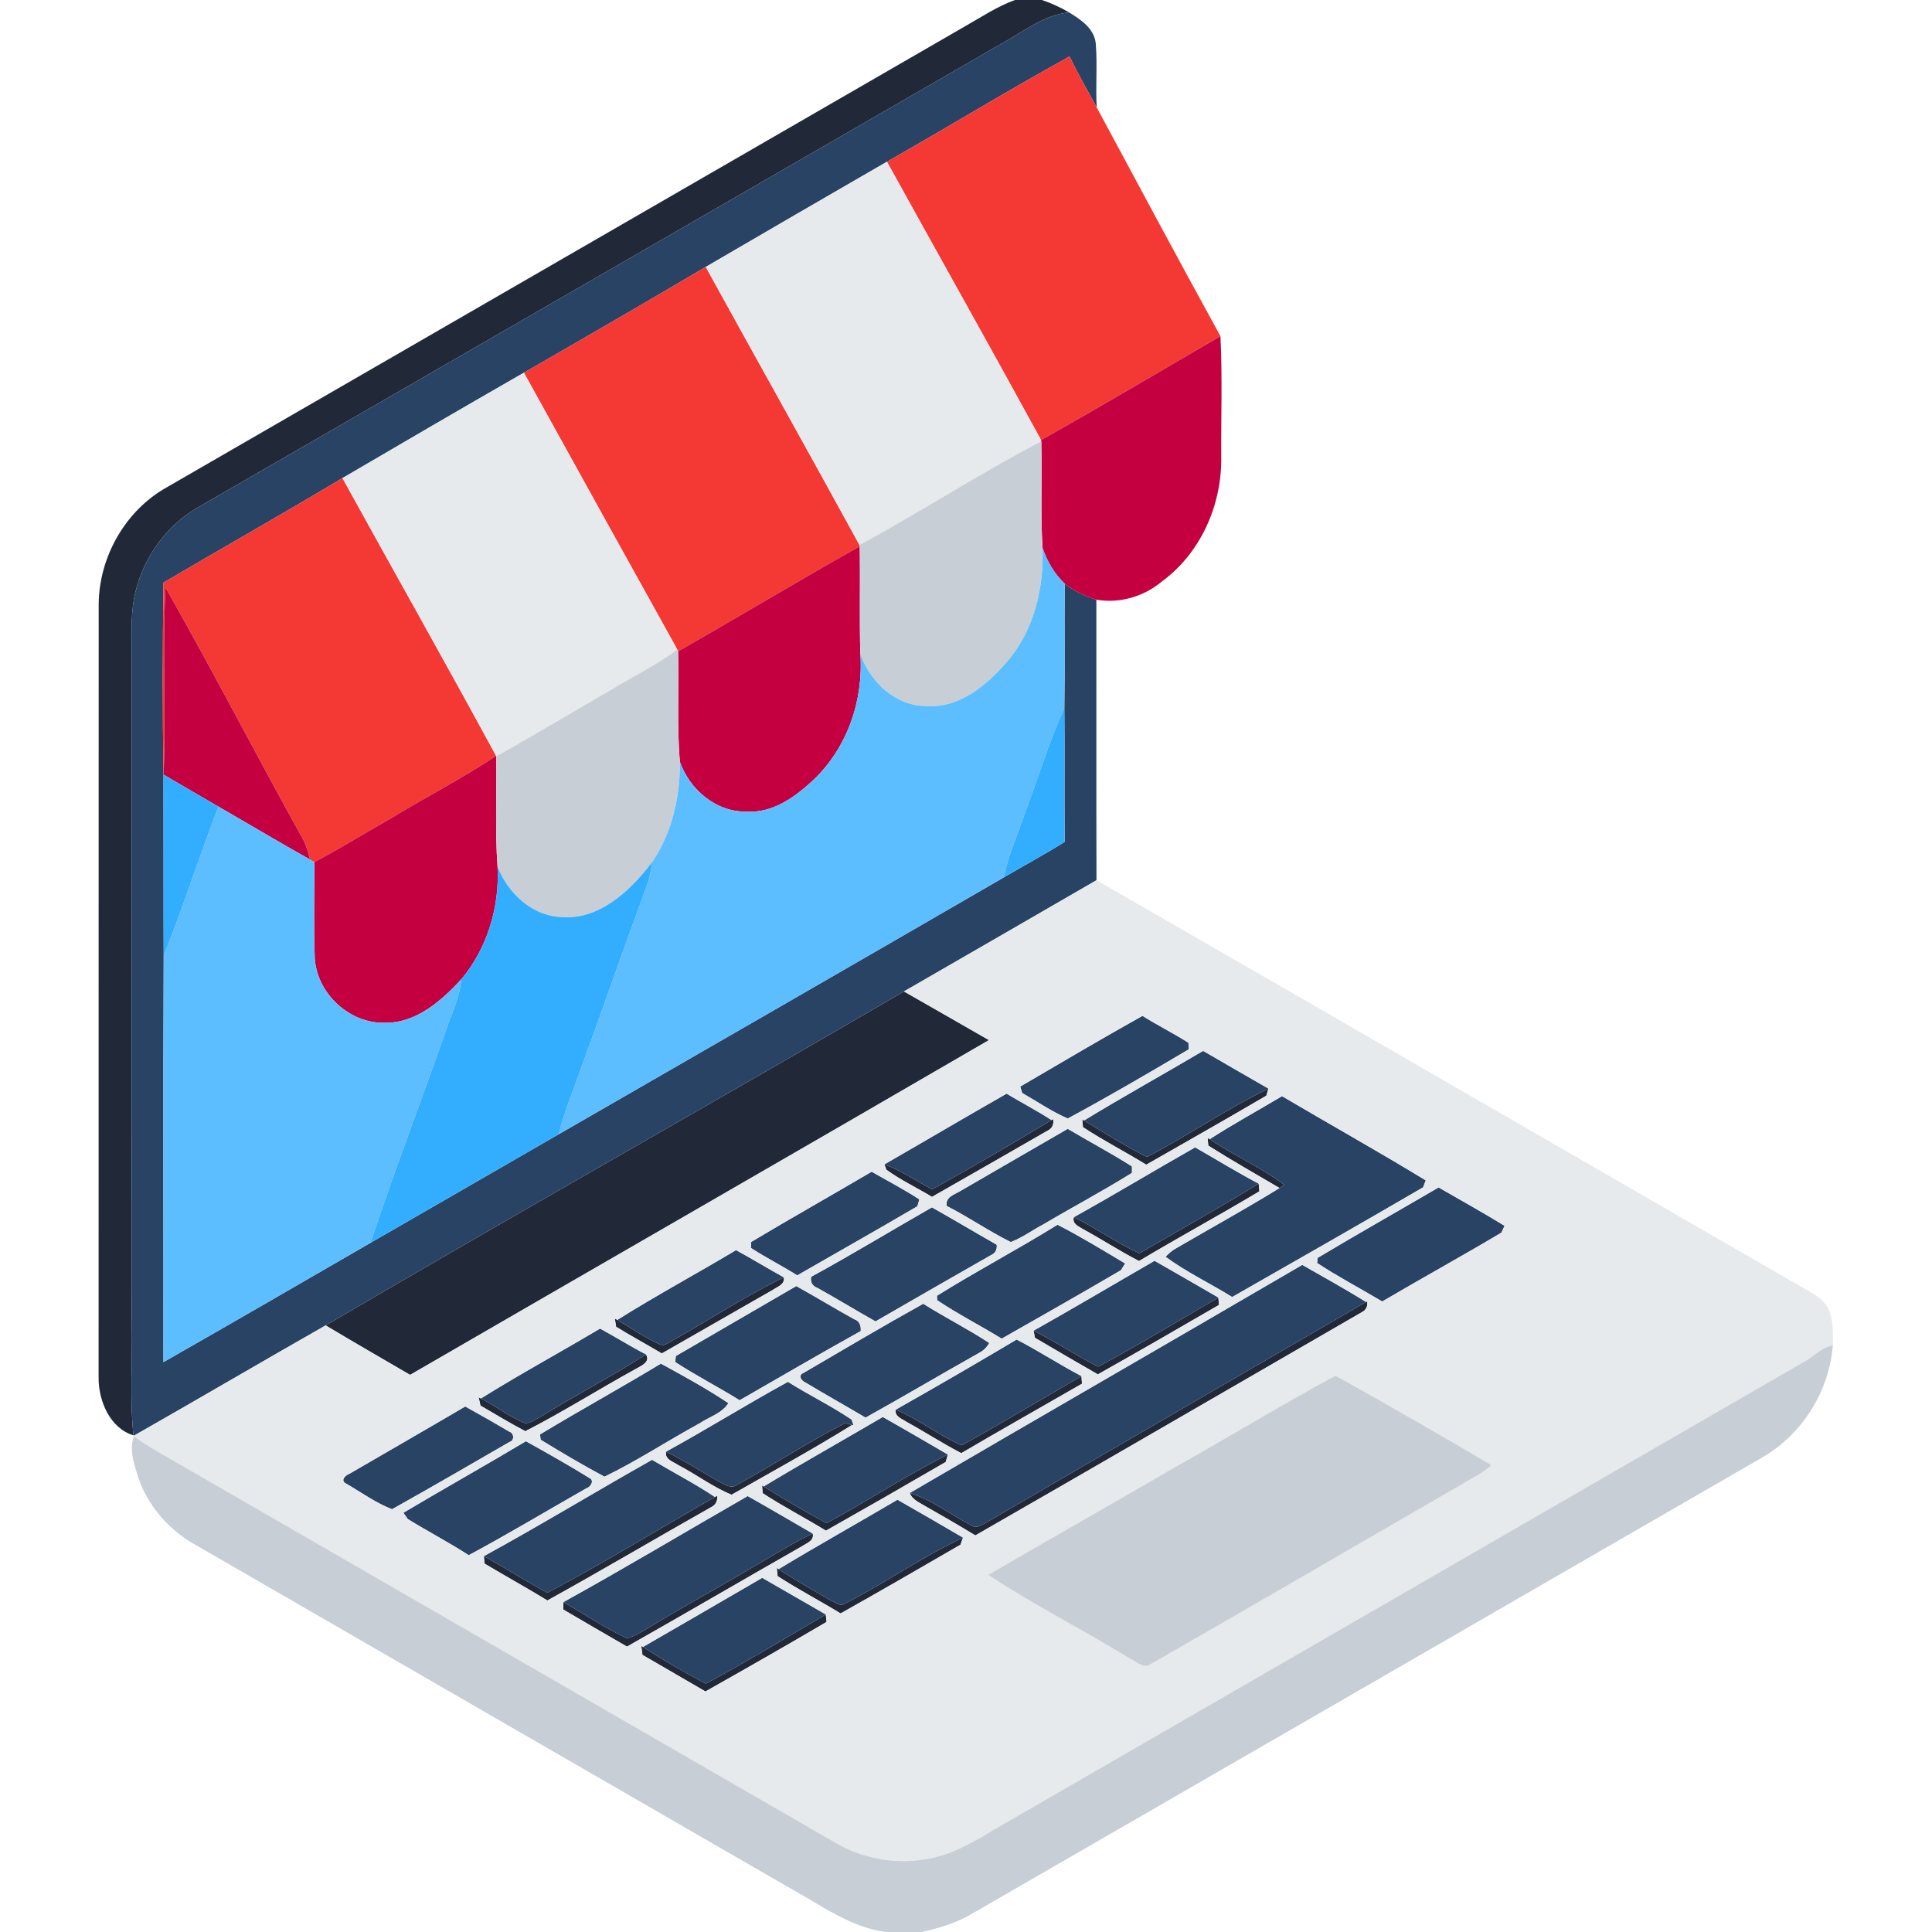 <?xml version="1.0" encoding="UTF-8" ?>
<!DOCTYPE svg PUBLIC "-//W3C//DTD SVG 1.1//EN" "http://www.w3.org/Graphics/SVG/1.1/DTD/svg11.dtd">
<svg width="512pt" height="512pt" viewBox="0 0 512 512" version="1.1" xmlns="http://www.w3.org/2000/svg">
<g id="#212938ff">
<path fill="#212938" opacity="1.00" d=" M 268.98 0.00 L 276.11 0.00 C 278.62 0.84 281.04 1.95 283.32 3.29 C 276.84 3.92 271.68 8.08 266.19 11.12 C 194.73 52.34 123.31 93.63 51.84 134.82 C 43.38 139.97 37.32 148.89 35.52 158.62 C 34.78 162.69 34.89 166.84 34.90 170.95 C 34.93 230.65 34.87 290.35 34.91 350.05 C 35.19 360.16 34.33 370.32 35.37 380.38 C 29.10 378.49 26.06 371.17 26.13 365.02 C 26.15 296.66 26.12 228.30 26.15 159.95 C 26.32 147.48 33.26 135.26 44.20 129.14 C 114.80 88.36 185.42 47.60 256.02 6.81 C 260.26 4.40 264.36 1.66 268.98 0.00 Z" />
<path fill="#212938" opacity="1.00" d=" M 86.30 351.25 C 137.18 321.40 188.60 292.46 239.56 262.74 C 247.07 267.04 254.59 271.32 262.09 275.64 C 211.02 305.33 159.80 334.75 108.68 364.36 C 101.20 360.02 93.72 355.68 86.30 351.25 Z" />
<path fill="#212938" opacity="1.00" d=" M 304.00 306.60 C 314.88 300.86 325.08 293.87 336.15 288.49 C 336.01 288.96 335.73 289.90 335.59 290.37 C 325.05 296.56 314.39 302.59 303.77 308.66 C 298.23 305.25 292.41 302.29 286.99 298.70 C 286.95 298.18 286.87 297.16 286.82 296.65 L 287.28 296.93 C 292.77 300.28 298.22 303.75 304.00 306.60 Z" />
<path fill="#212938" opacity="1.00" d=" M 278.66 296.83 L 279.08 296.56 C 279.34 297.99 278.87 299.01 277.67 299.61 C 267.45 305.48 257.23 311.37 246.98 317.19 C 242.98 314.75 238.67 312.75 234.90 309.99 L 234.37 308.57 C 238.87 310.22 242.80 313.00 247.04 315.18 C 257.70 309.28 268.22 303.11 278.66 296.83 Z" />
<path fill="#212938" opacity="1.00" d=" M 320.02 301.57 L 320.58 301.89 C 326.99 306.23 334.18 309.31 340.34 314.01 C 340.03 314.21 339.40 314.63 339.08 314.84 C 332.77 311.13 326.39 307.51 320.21 303.60 C 320.16 303.09 320.06 302.08 320.02 301.57 Z" />
<path fill="#212938" opacity="1.00" d=" M 301.95 332.14 C 312.50 326.01 323.17 320.06 333.57 313.68 C 333.61 314.19 333.70 315.21 333.75 315.72 C 323.21 322.03 312.40 327.88 301.86 334.19 C 296.83 331.61 292.10 328.51 287.14 325.81 C 285.96 325.05 284.04 324.41 284.57 322.56 C 290.53 325.46 295.91 329.41 301.95 332.14 Z" />
<path fill="#212938" opacity="1.00" d=" M 176.91 355.98 C 187.24 350.25 197.11 343.68 207.72 338.50 C 208.05 340.44 206.04 340.96 204.84 341.82 C 195.01 347.41 185.22 353.08 175.39 358.68 C 171.37 356.29 167.26 354.07 163.28 351.62 C 163.19 351.06 163.01 349.95 162.92 349.40 L 163.58 349.79 C 167.27 351.96 170.81 354.41 174.71 356.22 C 175.47 356.56 176.20 356.49 176.91 355.98 Z" />
<path fill="#212938" opacity="1.00" d=" M 322.88 343.86 C 322.92 344.35 323.01 345.33 323.05 345.82 C 312.39 352.02 301.69 358.18 290.94 364.23 C 285.38 361.01 279.80 357.81 274.27 354.53 C 274.18 354.06 273.99 353.11 273.90 352.64 C 279.75 355.54 285.17 359.22 291.00 362.18 C 301.80 356.41 312.29 350.03 322.88 343.86 Z" />
<path fill="#212938" opacity="1.00" d=" M 362.03 345.03 L 362.33 344.86 C 362.50 346.25 362.00 347.23 360.81 347.80 C 326.69 367.49 292.65 387.30 258.48 406.90 C 253.82 404.06 249.08 401.35 244.34 398.65 C 243.06 397.90 241.62 397.16 241.10 395.65 C 247.13 397.50 252.09 401.55 257.66 404.35 C 258.70 405.09 259.83 404.21 260.79 403.81 C 294.51 384.16 328.30 364.65 362.03 345.03 Z" />
<path fill="#212938" opacity="1.00" d=" M 171.19 358.93 C 172.48 360.88 169.98 361.93 168.63 362.71 C 158.77 368.12 149.21 374.18 139.22 379.29 C 135.17 377.17 131.26 374.79 127.32 372.49 C 127.20 371.94 126.96 370.84 126.84 370.29 L 127.44 370.61 C 131.42 372.58 134.91 375.48 139.07 377.11 C 140.67 377.25 141.98 376.04 143.35 375.40 C 152.52 369.72 162.13 364.78 171.19 358.93 Z" />
<path fill="#212938" opacity="1.00" d=" M 254.86 383.03 C 265.55 377.11 276.02 370.80 286.60 364.68 C 286.63 365.19 286.70 366.19 286.74 366.70 C 276.08 372.84 265.36 378.88 254.75 385.11 C 249.79 382.53 245.09 379.48 240.20 376.79 C 239.03 375.96 237.03 375.46 237.38 373.57 C 243.52 376.14 248.76 380.38 254.86 383.03 Z" />
<path fill="#212938" opacity="1.00" d=" M 195.42 393.43 C 205.02 388.17 214.21 382.14 223.96 377.14 C 224.42 377.27 225.34 377.51 225.80 377.64 C 215.36 384.12 204.56 390.04 193.88 396.12 C 188.90 394.10 184.52 390.74 179.74 388.27 C 178.44 387.35 176.07 386.81 176.52 384.69 C 181.33 387.08 185.88 389.93 190.51 392.63 C 192.02 393.36 193.81 394.73 195.42 393.43 Z" />
<path fill="#212938" opacity="1.00" d=" M 219.03 403.63 C 229.91 397.85 240.17 390.95 251.20 385.46 C 251.06 385.96 250.77 386.95 250.62 387.45 C 240.08 393.58 229.50 399.65 218.88 405.65 C 213.34 402.24 207.53 399.27 202.10 395.70 C 202.06 395.19 201.98 394.17 201.95 393.67 L 202.37 393.93 C 207.82 397.33 213.37 400.58 219.03 403.63 Z" />
<path fill="#212938" opacity="1.00" d=" M 145.06 422.09 C 160.14 414.15 174.65 405.13 189.48 396.72 L 190.07 396.37 C 190.20 397.83 189.65 398.85 188.44 399.43 C 173.95 407.62 159.62 416.09 145.06 424.15 C 139.57 420.77 133.91 417.68 128.39 414.36 C 128.35 413.86 128.27 412.88 128.23 412.39 C 133.89 415.54 139.37 419.00 145.06 422.09 Z" />
<path fill="#212938" opacity="1.00" d=" M 200.00 415.02 C 205.12 412.13 210.04 408.87 215.39 406.41 C 215.80 408.33 213.85 408.89 212.67 409.70 C 197.14 418.54 181.72 427.57 166.16 436.37 C 160.52 433.11 154.87 429.85 149.26 426.54 C 149.27 426.04 149.30 425.06 149.32 424.56 C 154.89 427.79 160.29 431.40 166.12 434.14 C 167.84 433.79 169.34 432.81 170.85 431.97 C 180.46 426.13 190.32 420.74 200.00 415.02 Z" />
<path fill="#212938" opacity="1.00" d=" M 223.89 425.00 C 234.52 419.52 244.38 412.58 255.21 407.48 C 255.04 407.95 254.70 408.89 254.53 409.37 C 243.98 415.50 233.40 421.60 222.77 427.58 C 217.24 424.21 211.49 421.21 206.07 417.69 C 206.02 417.15 205.91 416.06 205.85 415.52 L 206.33 415.83 C 210.77 418.77 215.44 421.36 220.03 424.06 C 221.23 424.50 222.59 425.88 223.89 425.00 Z" />
<path fill="#212938" opacity="1.00" d=" M 218.85 427.85 C 218.90 428.34 219.00 429.34 219.05 429.83 C 208.42 436.08 197.70 442.20 186.95 448.26 C 181.38 445.03 175.81 441.80 170.25 438.56 C 170.18 437.97 170.02 436.78 169.95 436.18 L 170.95 436.83 C 176.16 440.18 181.54 443.28 187.02 446.18 C 197.82 440.42 208.29 434.05 218.85 427.85 Z" />
</g>
<g id="#284363ff">
<path fill="#284363" opacity="1.00" d=" M 266.19 11.12 C 271.68 8.08 276.84 3.92 283.32 3.29 C 286.47 5.21 290.07 7.61 290.40 11.66 C 290.84 17.25 290.32 22.87 290.64 28.46 C 288.18 23.99 285.67 19.55 283.43 14.97 C 267.13 23.95 251.24 33.68 235.05 42.86 C 219.02 52.11 203.02 61.41 187.03 70.74 C 171.03 80.19 154.95 89.51 138.84 98.77 C 122.76 107.99 106.75 117.34 90.76 126.70 C 75.04 136.10 59.12 145.13 43.33 154.39 C 43.08 171.62 43.07 188.88 43.33 206.11 C 43.38 221.85 43.31 237.58 43.38 253.32 C 43.22 289.21 43.35 325.09 43.31 360.98 C 61.65 350.53 79.91 339.93 98.18 329.37 C 114.81 319.76 131.45 310.17 148.09 300.57 C 187.41 277.93 226.73 255.27 266.00 232.53 C 271.38 229.38 276.86 226.41 282.15 223.11 C 282.04 211.27 282.18 199.43 282.06 187.58 C 282.23 176.61 282.05 165.64 282.16 154.67 C 284.64 156.62 287.51 158.06 290.55 158.92 C 290.57 183.70 290.51 208.48 290.58 233.27 C 273.59 243.12 256.57 252.92 239.56 262.74 C 188.60 292.46 137.18 321.40 86.30 351.25 C 69.34 360.90 52.52 370.78 35.57 380.43 L 35.37 380.38 C 34.33 370.32 35.19 360.16 34.91 350.05 C 34.87 290.35 34.93 230.65 34.90 170.95 C 34.89 166.84 34.78 162.69 35.52 158.62 C 37.32 148.89 43.38 139.97 51.84 134.82 C 123.31 93.63 194.73 52.34 266.19 11.12 Z" />
<path fill="#284363" opacity="1.00" d=" M 270.37 287.95 C 281.14 281.65 291.88 275.30 302.77 269.21 C 306.76 271.72 310.99 273.82 314.96 276.35 C 314.97 276.79 314.99 277.67 315.00 278.11 C 304.43 284.37 293.78 290.59 282.97 296.42 C 278.76 294.62 274.90 291.93 270.90 289.67 C 270.77 289.24 270.51 288.38 270.37 287.95 Z" />
<path fill="#284363" opacity="1.00" d=" M 287.28 296.93 C 297.69 290.60 308.34 284.68 318.84 278.49 C 324.61 281.83 330.37 285.18 336.15 288.49 C 325.08 293.87 314.88 300.86 304.00 306.60 C 298.22 303.75 292.77 300.28 287.28 296.93 Z" />
<path fill="#284363" opacity="1.00" d=" M 234.37 308.57 C 245.18 302.35 255.92 296.01 266.75 289.83 C 270.70 292.20 274.79 294.32 278.66 296.83 C 268.22 303.11 257.70 309.28 247.04 315.18 C 242.80 313.00 238.87 310.22 234.37 308.57 Z" />
<path fill="#284363" opacity="1.00" d=" M 320.58 301.89 C 326.83 297.86 333.37 294.30 339.75 290.49 C 352.42 297.97 365.28 305.15 377.84 312.81 C 377.66 313.27 377.31 314.20 377.14 314.66 C 360.34 324.45 343.43 334.08 326.54 343.73 C 320.70 340.11 314.43 337.14 308.89 333.07 C 309.71 332.14 310.66 331.38 311.73 330.77 C 320.85 325.46 330.10 320.38 339.08 314.84 C 339.40 314.63 340.03 314.21 340.34 314.01 C 334.18 309.31 326.99 306.23 320.58 301.89 Z" />
<path fill="#284363" opacity="1.00" d=" M 254.63 315.55 C 264.08 310.10 273.50 304.59 282.96 299.15 C 288.61 302.51 294.43 305.59 299.97 309.10 C 299.98 309.53 299.99 310.39 299.99 310.82 C 292.27 315.64 284.19 319.92 276.35 324.56 C 273.50 326.05 270.88 328.03 267.86 329.16 C 262.05 326.29 256.69 322.54 250.90 319.61 C 250.41 317.16 253.05 316.56 254.63 315.55 Z" />
<path fill="#284363" opacity="1.00" d=" M 284.57 322.56 C 295.39 316.57 305.96 310.15 316.72 304.06 C 322.33 307.27 327.85 310.66 333.57 313.68 C 323.17 320.06 312.50 326.01 301.95 332.14 C 295.91 329.41 290.53 325.46 284.57 322.56 Z" />
<path fill="#284363" opacity="1.00" d=" M 199.02 329.16 C 209.61 322.82 220.37 316.77 231.00 310.51 C 235.22 312.94 239.56 315.19 243.64 317.85 C 243.51 318.31 243.24 319.22 243.11 319.68 C 232.56 325.87 221.89 331.88 211.28 337.99 C 207.26 335.47 203.01 333.32 199.03 330.74 C 199.03 330.34 199.02 329.55 199.02 329.16 Z" />
<path fill="#284363" opacity="1.00" d=" M 349.18 333.35 C 359.79 327.00 370.57 320.92 381.24 314.68 C 387.08 318.04 392.98 321.32 398.72 324.85 C 398.52 325.30 398.11 326.20 397.91 326.65 C 387.46 332.88 376.79 338.74 366.30 344.91 C 360.56 341.48 354.61 338.38 349.04 334.70 C 349.07 334.36 349.14 333.69 349.18 333.35 Z" />
<path fill="#284363" opacity="1.00" d=" M 214.95 338.37 C 225.76 332.48 236.28 326.06 246.97 319.96 C 252.73 323.20 258.40 326.60 264.14 329.86 C 264.29 331.19 263.77 332.12 262.59 332.64 C 252.40 338.48 242.19 344.29 232.02 350.19 C 226.86 347.28 221.80 344.20 216.64 341.32 C 215.29 340.85 214.70 339.75 214.95 338.37 Z" />
<path fill="#284363" opacity="1.00" d=" M 248.30 343.39 C 258.77 336.84 269.75 331.09 280.25 324.56 C 286.37 327.70 292.26 331.30 298.18 334.83 C 297.90 335.28 297.34 336.17 297.06 336.62 C 286.58 342.75 276.02 348.77 265.46 354.76 C 259.81 351.29 253.87 348.27 248.37 344.58 C 248.35 344.29 248.31 343.69 248.30 343.39 Z" />
<path fill="#284363" opacity="1.00" d=" M 163.58 349.79 C 173.88 343.32 184.62 337.54 195.06 331.29 C 199.32 333.62 203.47 336.15 207.72 338.50 C 197.11 343.68 187.24 350.25 176.91 355.98 C 176.20 356.49 175.47 356.56 174.71 356.22 C 170.81 354.41 167.27 351.96 163.58 349.79 Z" />
<path fill="#284363" opacity="1.00" d=" M 273.90 352.64 C 284.66 346.60 295.27 340.29 305.96 334.12 C 311.62 337.32 317.24 340.61 322.88 343.86 C 312.29 350.03 301.80 356.41 291.00 362.18 C 285.17 359.22 279.75 355.54 273.90 352.64 Z" />
<path fill="#284363" opacity="1.00" d=" M 241.10 395.65 C 275.72 375.42 310.48 355.43 345.11 335.20 C 350.78 338.41 356.47 341.61 362.03 345.03 C 328.30 364.65 294.51 384.16 260.79 403.81 C 259.83 404.21 258.70 405.09 257.66 404.35 C 252.09 401.55 247.13 397.50 241.10 395.65 Z" />
<path fill="#284363" opacity="1.00" d=" M 179.10 359.36 C 189.72 353.15 200.40 347.02 211.02 340.82 C 216.16 343.69 221.21 346.73 226.35 349.60 C 227.81 350.03 228.20 351.36 228.11 352.75 C 217.33 358.73 206.69 364.96 196.01 371.09 C 190.39 367.59 184.48 364.57 178.94 360.96 C 178.98 360.56 179.06 359.76 179.10 359.36 Z" />
<path fill="#284363" opacity="1.00" d=" M 212.98 363.81 C 223.50 357.65 234.01 351.43 244.67 345.50 C 250.40 349.13 256.49 352.16 262.16 355.90 C 261.51 357.08 260.59 357.97 259.40 358.58 C 249.36 364.22 239.45 370.10 229.38 375.69 C 224.11 372.57 218.75 369.58 213.50 366.41 C 212.35 365.96 211.34 364.46 212.98 363.81 Z" />
<path fill="#284363" opacity="1.00" d=" M 127.44 370.61 C 137.79 364.15 148.54 358.33 159.02 352.08 C 163.11 354.30 167.05 356.79 171.19 358.93 C 162.13 364.78 152.52 369.72 143.35 375.40 C 141.98 376.04 140.67 377.25 139.07 377.11 C 134.91 375.48 131.42 372.58 127.44 370.61 Z" />
<path fill="#284363" opacity="1.00" d=" M 269.41 354.99 C 275.27 357.99 280.77 361.63 286.60 364.68 C 276.02 370.80 265.55 377.11 254.86 383.03 C 248.76 380.38 243.52 376.14 237.38 373.57 C 248.12 367.49 258.81 361.30 269.41 354.99 Z" />
<path fill="#284363" opacity="1.00" d=" M 143.10 380.14 C 153.69 373.73 164.56 367.78 175.14 361.37 C 181.21 364.67 187.29 368.01 193.04 371.85 C 191.27 374.62 187.91 375.49 185.31 377.25 C 176.89 381.84 168.78 387.19 160.19 391.34 C 154.44 388.28 148.83 384.94 143.28 381.55 C 143.24 381.19 143.15 380.49 143.10 380.14 Z" />
<path fill="#284363" opacity="1.00" d=" M 176.52 384.69 C 187.40 378.73 197.93 372.15 208.81 366.20 C 214.34 369.68 220.27 372.55 225.68 376.21 C 225.81 376.60 226.08 377.37 226.21 377.75 L 225.80 377.64 C 225.34 377.51 224.42 377.27 223.96 377.14 C 214.21 382.14 205.02 388.17 195.42 393.43 C 193.81 394.73 192.02 393.36 190.51 392.63 C 185.88 389.93 181.33 387.08 176.52 384.69 Z" />
<path fill="#284363" opacity="1.00" d=" M 92.57 390.58 C 102.81 384.63 113.08 378.73 123.29 372.73 C 127.21 374.90 131.11 377.11 134.96 379.39 C 136.23 379.78 136.44 381.74 135.01 382.15 C 124.68 388.15 114.32 394.12 103.90 399.97 C 99.66 398.35 95.76 395.51 91.79 393.21 C 90.07 392.42 91.46 390.99 92.57 390.58 Z" />
<path fill="#284363" opacity="1.00" d=" M 202.37 393.93 C 212.80 387.64 223.43 381.68 233.94 375.51 C 239.72 378.77 245.45 382.13 251.20 385.46 C 240.17 390.95 229.91 397.85 219.03 403.63 C 213.37 400.58 207.82 397.33 202.37 393.93 Z" />
<path fill="#284363" opacity="1.00" d=" M 139.37 381.94 C 145.07 385.11 150.77 388.32 156.32 391.75 C 157.56 392.46 156.47 394.10 155.44 394.39 C 145.04 400.31 134.76 406.49 124.22 412.15 C 118.96 408.75 113.39 405.85 108.07 402.57 C 107.78 402.15 107.19 401.31 106.90 400.90 C 117.67 394.49 128.61 388.37 139.37 381.94 Z" />
<path fill="#284363" opacity="1.00" d=" M 128.23 412.39 C 143.25 404.17 157.89 395.26 172.80 386.86 C 178.34 390.17 184.10 393.13 189.48 396.72 C 174.65 405.13 160.14 414.15 145.06 422.09 C 139.37 419.00 133.89 415.54 128.23 412.39 Z" />
<path fill="#284363" opacity="1.00" d=" M 149.32 424.56 C 165.74 415.48 181.86 405.82 198.14 396.47 C 203.92 399.72 209.64 403.09 215.39 406.41 C 210.04 408.87 205.12 412.13 200.00 415.02 C 190.32 420.74 180.46 426.13 170.85 431.97 C 169.34 432.81 167.84 433.79 166.12 434.14 C 160.29 431.40 154.89 427.79 149.32 424.56 Z" />
<path fill="#284363" opacity="1.00" d=" M 206.33 415.83 C 216.75 409.55 227.36 403.60 237.84 397.44 C 243.65 400.75 249.44 404.10 255.21 407.48 C 244.38 412.58 234.52 419.52 223.89 425.00 C 222.59 425.88 221.23 424.50 220.03 424.06 C 215.44 421.36 210.77 418.77 206.33 415.83 Z" />
<path fill="#284363" opacity="1.00" d=" M 170.39 436.46 C 180.94 430.38 191.46 424.25 201.99 418.14 C 207.63 421.34 213.21 424.64 218.85 427.85 C 208.29 434.05 197.82 440.42 187.02 446.18 C 181.54 443.28 176.16 440.18 170.95 436.83 L 170.39 436.46 Z" />
</g>
<g id="#f43834ff">
<path fill="#f43834" opacity="1.00" d=" M 235.05 42.86 C 251.24 33.68 267.13 23.95 283.43 14.97 C 285.67 19.55 288.18 23.99 290.64 28.46 C 301.51 48.70 312.37 68.95 323.43 89.09 C 307.61 98.31 291.85 107.64 275.90 116.62 C 262.42 91.96 248.64 67.46 235.05 42.86 Z" />
<path fill="#f43834" opacity="1.00" d=" M 138.84 98.77 C 154.95 89.51 171.03 80.19 187.03 70.74 C 200.57 95.33 214.31 119.81 227.78 144.44 L 227.83 144.79 C 211.67 153.86 195.80 163.43 179.70 172.61 L 179.49 172.13 C 165.91 147.69 152.36 123.24 138.84 98.77 Z" />
<path fill="#f43834" opacity="1.00" d=" M 43.33 154.39 C 59.12 145.13 75.04 136.10 90.76 126.70 C 104.29 151.26 118.11 175.66 131.47 200.31 C 122.51 206.25 112.93 211.20 103.73 216.78 C 96.90 220.63 90.26 224.83 83.30 228.44 C 83.02 228.28 82.44 227.96 82.16 227.80 C 81.62 225.53 80.91 223.29 79.68 221.29 C 67.58 199.52 56.18 177.35 43.86 155.71 C 43.02 172.22 44.00 188.77 43.36 205.29 L 43.33 206.11 C 43.07 188.88 43.08 171.62 43.33 154.39 Z" />
</g>
<g id="#e7eaecff">
<path fill="#e7eaec" opacity="1.00" d=" M 187.03 70.74 C 203.02 61.41 219.02 52.11 235.05 42.86 C 248.64 67.46 262.42 91.96 275.90 116.62 L 275.95 116.93 C 259.58 125.52 244.02 135.59 227.78 144.44 C 214.31 119.81 200.57 95.33 187.03 70.74 Z" />
<path fill="#e7eaec" opacity="1.00" d=" M 90.76 126.70 C 106.75 117.34 122.76 107.99 138.84 98.77 C 152.36 123.24 165.91 147.69 179.49 172.13 C 174.16 176.11 168.17 179.03 162.51 182.48 C 152.15 188.44 141.93 194.62 131.49 200.44 L 131.47 200.31 C 118.11 175.66 104.29 151.26 90.76 126.70 Z" />
<path fill="#e7eaec" opacity="1.00" d=" M 239.56 262.74 C 256.57 252.92 273.59 243.12 290.58 233.27 C 353.47 269.39 416.20 305.79 479.04 341.98 C 481.24 343.26 483.64 344.67 484.66 347.14 C 485.91 350.09 485.73 353.38 485.72 356.52 C 482.92 356.96 480.98 359.25 478.61 360.59 C 406.96 401.99 335.29 443.34 263.64 484.74 C 257.84 488.25 251.82 491.80 244.99 492.76 C 236.76 494.11 228.08 492.40 220.95 488.08 C 162.60 454.44 104.29 420.72 45.93 387.08 C 42.36 385.08 38.83 383.01 35.47 380.68 L 35.57 380.43 C 52.52 370.78 69.34 360.90 86.30 351.25 C 93.72 355.68 101.20 360.02 108.68 364.36 C 159.80 334.75 211.02 305.33 262.09 275.64 C 254.59 271.32 247.07 267.04 239.56 262.74 M 270.37 287.95 C 270.51 288.38 270.77 289.24 270.90 289.67 C 274.90 291.93 278.76 294.62 282.97 296.42 C 293.78 290.59 304.43 284.37 315.00 278.11 C 314.99 277.67 314.97 276.79 314.96 276.35 C 310.99 273.82 306.76 271.72 302.77 269.21 C 291.88 275.30 281.14 281.65 270.37 287.95 M 287.28 296.93 L 286.82 296.65 C 286.87 297.16 286.95 298.18 286.99 298.70 C 292.41 302.29 298.23 305.25 303.77 308.66 C 314.39 302.59 325.05 296.56 335.59 290.37 C 335.73 289.90 336.01 288.96 336.15 288.49 C 330.37 285.18 324.61 281.83 318.84 278.49 C 308.34 284.68 297.69 290.60 287.28 296.93 M 234.37 308.57 L 234.90 309.99 C 238.67 312.75 242.98 314.75 246.98 317.19 C 257.23 311.37 267.45 305.48 277.67 299.61 C 278.87 299.01 279.34 297.99 279.08 296.56 L 278.66 296.83 C 274.79 294.32 270.70 292.20 266.75 289.83 C 255.92 296.01 245.18 302.35 234.37 308.57 M 320.58 301.89 L 320.02 301.57 C 320.06 302.08 320.16 303.09 320.21 303.60 C 326.39 307.51 332.77 311.13 339.08 314.84 C 330.10 320.38 320.85 325.46 311.73 330.77 C 310.66 331.38 309.71 332.14 308.89 333.07 C 314.43 337.14 320.70 340.11 326.54 343.73 C 343.43 334.08 360.34 324.45 377.14 314.66 C 377.31 314.20 377.66 313.27 377.84 312.81 C 365.28 305.15 352.42 297.97 339.75 290.49 C 333.37 294.30 326.83 297.86 320.58 301.89 M 254.63 315.55 C 253.05 316.56 250.41 317.16 250.90 319.61 C 256.69 322.54 262.05 326.29 267.86 329.16 C 270.88 328.03 273.50 326.05 276.35 324.56 C 284.19 319.92 292.27 315.64 299.99 310.82 C 299.99 310.39 299.98 309.53 299.97 309.10 C 294.43 305.59 288.61 302.51 282.96 299.15 C 273.50 304.59 264.08 310.10 254.63 315.55 M 284.57 322.56 C 284.04 324.41 285.96 325.05 287.14 325.81 C 292.10 328.51 296.83 331.61 301.86 334.19 C 312.40 327.88 323.21 322.03 333.75 315.72 C 333.70 315.21 333.61 314.19 333.57 313.68 C 327.85 310.66 322.33 307.27 316.72 304.06 C 305.96 310.15 295.39 316.57 284.57 322.56 M 199.02 329.16 C 199.02 329.55 199.03 330.34 199.03 330.74 C 203.01 333.32 207.26 335.47 211.28 337.99 C 221.89 331.88 232.56 325.87 243.11 319.68 C 243.24 319.22 243.51 318.31 243.64 317.85 C 239.56 315.19 235.22 312.94 231.00 310.51 C 220.37 316.77 209.61 322.82 199.02 329.16 M 349.18 333.35 C 349.14 333.69 349.07 334.36 349.04 334.70 C 354.61 338.38 360.56 341.48 366.30 344.91 C 376.79 338.74 387.46 332.88 397.91 326.65 C 398.11 326.20 398.52 325.30 398.72 324.85 C 392.98 321.32 387.08 318.04 381.24 314.68 C 370.57 320.92 359.79 327.00 349.18 333.35 M 214.95 338.37 C 214.70 339.75 215.29 340.85 216.64 341.32 C 221.80 344.20 226.86 347.28 232.02 350.19 C 242.19 344.29 252.40 338.48 262.59 332.64 C 263.77 332.12 264.29 331.19 264.14 329.86 C 258.40 326.60 252.73 323.20 246.97 319.96 C 236.28 326.06 225.76 332.48 214.95 338.37 M 248.30 343.39 C 248.31 343.69 248.35 344.29 248.37 344.58 C 253.87 348.27 259.81 351.29 265.46 354.76 C 276.02 348.77 286.58 342.75 297.06 336.62 C 297.34 336.17 297.90 335.28 298.18 334.83 C 292.26 331.30 286.37 327.70 280.25 324.56 C 269.75 331.09 258.77 336.84 248.30 343.39 M 163.58 349.79 L 162.92 349.40 C 163.01 349.95 163.19 351.06 163.28 351.62 C 167.26 354.07 171.37 356.29 175.39 358.68 C 185.22 353.08 195.01 347.41 204.84 341.82 C 206.04 340.96 208.05 340.44 207.72 338.50 C 203.47 336.15 199.32 333.62 195.06 331.29 C 184.62 337.54 173.88 343.32 163.58 349.79 M 273.90 352.64 C 273.99 353.11 274.18 354.06 274.27 354.53 C 279.80 357.81 285.38 361.01 290.94 364.23 C 301.69 358.18 312.39 352.02 323.05 345.82 C 323.01 345.33 322.92 344.35 322.88 343.86 C 317.24 340.61 311.62 337.32 305.96 334.12 C 295.27 340.29 284.66 346.60 273.90 352.64 M 241.10 395.65 C 241.62 397.16 243.06 397.90 244.34 398.65 C 249.08 401.35 253.82 404.06 258.48 406.90 C 292.65 387.30 326.69 367.49 360.81 347.80 C 362.00 347.23 362.50 346.25 362.33 344.86 L 362.03 345.03 C 356.47 341.61 350.78 338.41 345.11 335.20 C 310.48 355.43 275.72 375.42 241.10 395.65 M 179.10 359.36 C 179.06 359.76 178.98 360.56 178.94 360.96 C 184.48 364.57 190.39 367.59 196.01 371.09 C 206.69 364.96 217.33 358.73 228.11 352.75 C 228.20 351.36 227.81 350.03 226.35 349.60 C 221.21 346.73 216.16 343.69 211.02 340.82 C 200.40 347.02 189.72 353.15 179.10 359.36 M 212.98 363.81 C 211.34 364.46 212.35 365.96 213.50 366.41 C 218.75 369.58 224.11 372.57 229.38 375.69 C 239.45 370.10 249.36 364.22 259.40 358.58 C 260.59 357.97 261.51 357.08 262.16 355.90 C 256.49 352.16 250.40 349.13 244.67 345.50 C 234.01 351.43 223.50 357.65 212.98 363.81 M 127.44 370.61 L 126.84 370.29 C 126.96 370.84 127.20 371.94 127.32 372.49 C 131.26 374.79 135.17 377.17 139.22 379.29 C 149.21 374.18 158.77 368.12 168.63 362.71 C 169.98 361.93 172.48 360.88 171.19 358.93 C 167.05 356.79 163.11 354.30 159.02 352.08 C 148.54 358.33 137.79 364.15 127.44 370.61 M 269.41 354.99 C 258.81 361.30 248.12 367.49 237.38 373.57 C 237.03 375.46 239.03 375.96 240.20 376.79 C 245.09 379.48 249.79 382.53 254.75 385.11 C 265.36 378.88 276.08 372.84 286.74 366.70 C 286.70 366.19 286.63 365.19 286.60 364.68 C 280.77 361.63 275.27 357.99 269.41 354.99 M 143.10 380.14 C 143.15 380.49 143.24 381.19 143.28 381.55 C 148.83 384.94 154.44 388.28 160.19 391.34 C 168.78 387.19 176.89 381.84 185.31 377.25 C 187.91 375.49 191.27 374.62 193.04 371.85 C 187.29 368.01 181.21 364.67 175.14 361.37 C 164.56 367.78 153.69 373.73 143.10 380.14 M 311.64 388.66 C 295.12 398.32 278.42 407.69 261.90 417.36 C 273.99 425.36 287.03 431.91 299.39 439.51 C 301.12 440.27 303.07 442.45 305.01 440.98 C 333.80 424.49 362.46 407.76 391.19 391.17 C 392.64 390.37 394.02 389.42 395.23 388.27 C 381.56 380.19 367.79 372.28 353.91 364.56 C 339.65 372.26 325.80 380.75 311.64 388.66 M 176.52 384.69 C 176.07 386.81 178.44 387.35 179.74 388.27 C 184.52 390.74 188.90 394.10 193.88 396.12 C 204.56 390.04 215.36 384.12 225.80 377.64 L 226.21 377.75 C 226.08 377.37 225.81 376.60 225.68 376.21 C 220.27 372.55 214.34 369.68 208.81 366.20 C 197.93 372.15 187.40 378.73 176.52 384.69 M 92.57 390.58 C 91.46 390.99 90.07 392.42 91.79 393.21 C 95.76 395.51 99.66 398.35 103.90 399.97 C 114.32 394.12 124.68 388.15 135.01 382.15 C 136.44 381.74 136.23 379.78 134.96 379.39 C 131.11 377.11 127.21 374.90 123.29 372.73 C 113.08 378.73 102.81 384.63 92.57 390.58 M 202.37 393.93 L 201.95 393.67 C 201.98 394.17 202.06 395.19 202.10 395.70 C 207.53 399.27 213.34 402.24 218.88 405.65 C 229.50 399.65 240.08 393.58 250.62 387.45 C 250.77 386.95 251.06 385.96 251.20 385.46 C 245.45 382.13 239.72 378.77 233.94 375.51 C 223.43 381.68 212.80 387.64 202.37 393.93 M 139.37 381.94 C 128.61 388.37 117.67 394.49 106.90 400.90 C 107.19 401.31 107.78 402.15 108.07 402.57 C 113.39 405.85 118.96 408.75 124.22 412.15 C 134.76 406.49 145.04 400.31 155.44 394.39 C 156.47 394.10 157.56 392.46 156.32 391.75 C 150.77 388.32 145.07 385.11 139.37 381.94 M 128.23 412.39 C 128.27 412.88 128.35 413.86 128.39 414.36 C 133.91 417.68 139.57 420.77 145.06 424.15 C 159.62 416.09 173.95 407.62 188.44 399.43 C 189.65 398.85 190.20 397.83 190.07 396.37 L 189.48 396.72 C 184.10 393.13 178.34 390.17 172.80 386.86 C 157.89 395.26 143.25 404.17 128.23 412.39 M 149.32 424.56 C 149.30 425.06 149.27 426.04 149.26 426.54 C 154.87 429.85 160.52 433.11 166.16 436.37 C 181.72 427.57 197.14 418.54 212.67 409.70 C 213.85 408.89 215.80 408.33 215.39 406.41 C 209.64 403.09 203.92 399.72 198.14 396.47 C 181.86 405.82 165.74 415.48 149.32 424.56 M 206.33 415.83 L 205.85 415.52 C 205.91 416.06 206.02 417.15 206.07 417.69 C 211.49 421.21 217.24 424.21 222.77 427.58 C 233.40 421.60 243.98 415.50 254.53 409.37 C 254.70 408.89 255.04 407.95 255.21 407.48 C 249.44 404.10 243.65 400.75 237.84 397.44 C 227.36 403.60 216.75 409.55 206.33 415.83 M 170.39 436.46 L 170.95 436.83 L 169.95 436.18 C 170.02 436.78 170.18 437.97 170.25 438.56 C 175.81 441.80 181.38 445.03 186.95 448.26 C 197.70 442.20 208.42 436.08 219.05 429.83 C 219.00 429.34 218.90 428.34 218.85 427.85 C 213.21 424.64 207.63 421.34 201.99 418.14 C 191.46 424.25 180.94 430.38 170.39 436.46 Z" />
</g>
<g id="#c40041ff">
<path fill="#c40041" opacity="1.00" d=" M 323.43 89.09 C 323.98 100.05 323.55 111.08 323.64 122.07 C 323.56 134.34 318.00 146.66 308.03 154.01 C 303.18 158.08 296.83 160.00 290.55 158.92 C 287.51 158.06 284.64 156.62 282.16 154.67 C 279.39 152.06 277.47 148.72 276.27 145.14 C 275.71 135.75 276.24 126.33 275.95 116.93 L 275.90 116.62 C 291.85 107.64 307.61 98.31 323.43 89.09 Z" />
<path fill="#c40041" opacity="1.00" d=" M 179.70 172.61 C 195.80 163.43 211.67 153.86 227.83 144.79 C 228.01 154.30 227.73 163.81 228.00 173.31 C 228.88 185.55 224.53 198.16 215.58 206.68 C 210.80 211.13 204.89 215.50 198.00 215.07 C 189.90 215.34 182.74 209.30 180.18 201.86 C 179.31 192.13 180.02 182.35 179.70 172.61 Z" />
<path fill="#c40041" opacity="1.00" d=" M 43.86 155.71 C 56.18 177.35 67.58 199.52 79.68 221.29 C 80.91 223.29 81.62 225.53 82.16 227.80 C 74.02 223.22 66.00 218.43 57.91 213.77 C 53.05 210.95 48.20 208.14 43.36 205.29 C 44.00 188.77 43.02 172.22 43.86 155.71 Z" />
<path fill="#c40041" opacity="1.00" d=" M 131.47 200.31 L 131.49 200.44 C 131.68 210.21 131.15 220.00 131.86 229.75 C 132.41 240.42 129.13 251.29 122.25 259.53 C 116.96 265.21 110.31 271.16 102.05 271.04 C 92.60 271.33 83.95 263.26 83.41 253.85 C 83.09 245.39 83.34 236.91 83.30 228.44 C 90.26 224.83 96.90 220.63 103.73 216.78 C 112.93 211.20 122.51 206.25 131.47 200.31 Z" />
</g>
<g id="#c8ced6ff">
<path fill="#c8ced6" opacity="1.00" d=" M 227.78 144.44 C 244.02 135.59 259.58 125.52 275.95 116.93 C 276.24 126.33 275.71 135.75 276.27 145.14 C 276.70 155.82 274.07 166.83 267.07 175.13 C 261.61 181.55 254.04 187.93 245.05 187.09 C 237.03 186.90 230.56 180.57 228.00 173.31 C 227.73 163.81 228.01 154.30 227.83 144.79 L 227.78 144.44 Z" />
<path fill="#c8ced6" opacity="1.00" d=" M 179.49 172.13 L 179.70 172.61 C 180.02 182.35 179.31 192.13 180.18 201.86 C 180.24 211.18 178.15 220.57 172.89 228.37 C 167.04 236.14 158.47 244.24 147.96 242.97 C 140.47 242.30 134.59 236.45 131.86 229.75 C 131.15 220.00 131.68 210.21 131.49 200.44 C 141.93 194.62 152.15 188.44 162.51 182.48 C 168.17 179.03 174.16 176.11 179.49 172.13 Z" />
<path fill="#c8ced6" opacity="1.00" d=" M 478.61 360.59 C 480.98 359.25 482.92 356.96 485.72 356.52 C 484.75 368.89 477.38 380.47 466.55 386.51 C 397.03 426.68 327.50 466.81 257.96 506.95 C 253.75 509.52 249.01 510.96 244.22 512.00 L 234.70 512.00 C 225.30 510.73 217.64 504.92 209.55 500.49 C 156.93 470.10 104.31 439.72 51.69 409.34 C 44.76 405.46 39.23 399.10 36.63 391.56 C 35.60 388.10 34.14 384.24 35.47 380.68 C 38.83 383.01 42.36 385.08 45.93 387.08 C 104.29 420.72 162.60 454.44 220.95 488.08 C 228.08 492.40 236.76 494.11 244.99 492.76 C 251.82 491.80 257.84 488.25 263.64 484.74 C 335.29 443.34 406.96 401.99 478.61 360.59 Z" />
<path fill="#c8ced6" opacity="1.00" d=" M 311.64 388.66 C 325.80 380.75 339.65 372.26 353.91 364.56 C 367.79 372.28 381.56 380.19 395.23 388.27 C 394.02 389.42 392.64 390.37 391.19 391.17 C 362.46 407.76 333.80 424.49 305.01 440.98 C 303.07 442.45 301.12 440.27 299.39 439.51 C 287.03 431.91 273.99 425.36 261.90 417.36 C 278.42 407.69 295.12 398.32 311.64 388.66 Z" />
</g>
<g id="#5cbeffff">
<path fill="#5cbeff" opacity="1.00" d=" M 276.27 145.14 C 277.47 148.72 279.39 152.06 282.16 154.67 C 282.05 165.64 282.23 176.61 282.06 187.58 C 277.75 197.19 274.73 207.31 271.01 217.15 C 269.18 222.22 267.08 227.23 266.00 232.53 C 226.73 255.27 187.41 277.93 148.09 300.57 C 149.24 295.80 151.06 291.23 152.71 286.62 C 159.06 269.25 165.15 251.79 171.51 234.42 C 172.24 232.47 172.54 230.41 172.89 228.37 C 178.15 220.57 180.24 211.18 180.18 201.86 C 182.74 209.30 189.90 215.34 198.00 215.07 C 204.89 215.50 210.80 211.13 215.58 206.68 C 224.53 198.16 228.88 185.55 228.00 173.31 C 230.56 180.57 237.03 186.90 245.05 187.09 C 254.04 187.93 261.61 181.55 267.07 175.13 C 274.07 166.83 276.70 155.82 276.27 145.14 Z" />
<path fill="#5cbeff" opacity="1.00" d=" M 57.91 213.77 C 66.00 218.43 74.02 223.22 82.16 227.80 C 82.44 227.96 83.02 228.28 83.30 228.44 C 83.34 236.91 83.09 245.39 83.41 253.85 C 83.95 263.26 92.60 271.33 102.05 271.04 C 110.31 271.16 116.96 265.21 122.25 259.53 C 121.79 264.58 119.45 269.14 117.87 273.89 C 111.40 292.41 104.32 310.73 98.18 329.37 C 79.91 339.93 61.65 350.53 43.31 360.98 C 43.35 325.09 43.22 289.21 43.38 253.32 C 48.59 240.28 52.84 226.87 57.91 213.77 Z" />
</g>
<g id="#33aeffff">
<path fill="#33aeff" opacity="1.00" d=" M 271.01 217.15 C 274.73 207.31 277.75 197.19 282.06 187.58 C 282.18 199.43 282.04 211.27 282.15 223.11 C 276.86 226.41 271.38 229.38 266.00 232.53 C 267.08 227.23 269.18 222.22 271.01 217.15 Z" />
<path fill="#33aeff" opacity="1.00" d=" M 43.33 206.11 L 43.36 205.29 C 48.20 208.14 53.05 210.95 57.91 213.77 C 52.84 226.87 48.59 240.28 43.38 253.32 C 43.31 237.58 43.38 221.85 43.33 206.11 Z" />
<path fill="#33aeff" opacity="1.00" d=" M 147.96 242.97 C 158.47 244.24 167.04 236.14 172.89 228.37 C 172.54 230.41 172.24 232.47 171.51 234.42 C 165.15 251.79 159.06 269.25 152.71 286.62 C 151.06 291.23 149.24 295.80 148.09 300.57 C 131.45 310.17 114.81 319.76 98.18 329.37 C 104.32 310.73 111.40 292.41 117.87 273.89 C 119.45 269.14 121.79 264.58 122.25 259.53 C 129.13 251.29 132.41 240.42 131.86 229.75 C 134.59 236.45 140.47 242.30 147.96 242.97 Z" />
</g>
</svg>
